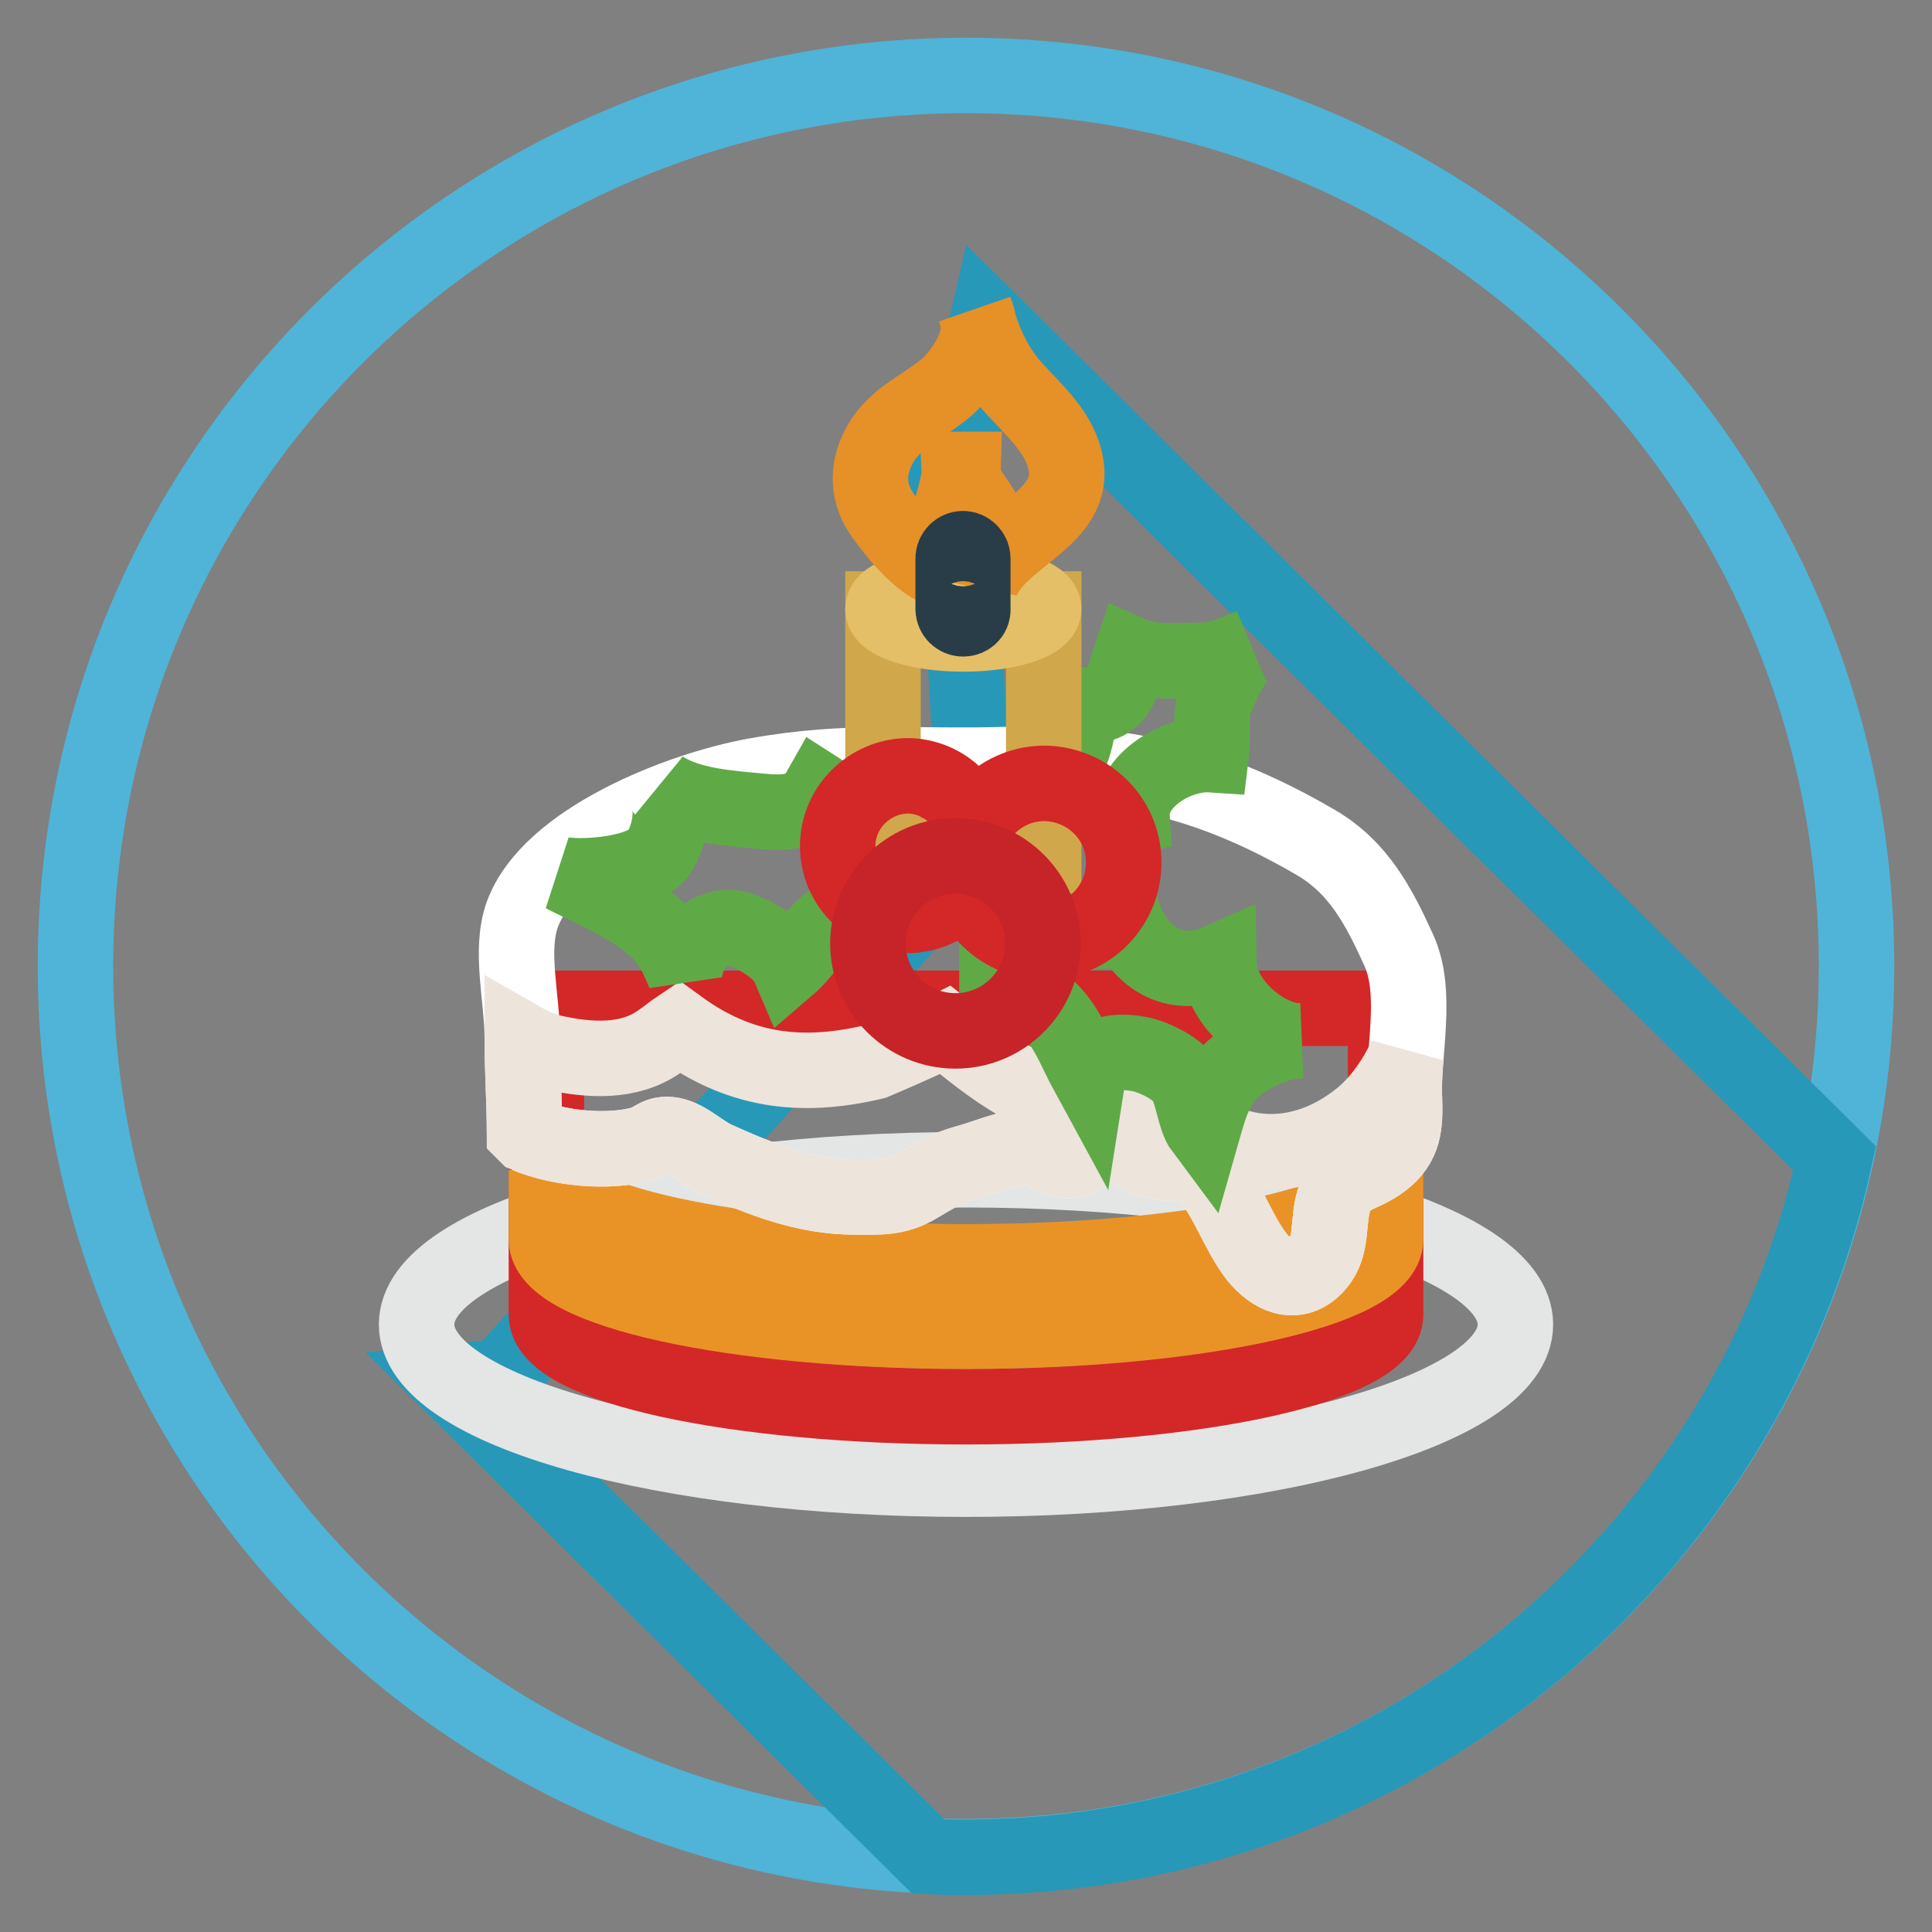 <?xml version="1.0" encoding="utf-8"?>
<!-- Svg Vector Icons : http://www.onlinewebfonts.com/icon -->
<!DOCTYPE svg PUBLIC "-//W3C//DTD SVG 1.1//EN" "http://www.w3.org/Graphics/SVG/1.1/DTD/svg11.dtd">
<svg version="1.1" xmlns="http://www.w3.org/2000/svg" xmlns:xlink="http://www.w3.org/1999/xlink" x="0px" y="0px" viewBox="0 0 256 256" enable-background="new 0 0 256 256" xml:space="preserve">
<rect x="0" y="0" width="256" height="256" fill="#808080" stroke="none"/>
<g> <path stroke-width="10" fill-opacity="0" stroke="#4fb4d8"  d="M10,128c0,65.2,52.8,118,118,118c65.2,0,118-52.8,118-118c0-65.2-52.8-118-118-118C62.8,10,10,62.8,10,128z "/> <path stroke-width="10" fill-opacity="0" stroke="#2798b8"  d="M130.9,42.3l-3.1,13.5l-5.3,5.3l3.7,13.1l1.3,6.6l1.9,31.4l-63,70.2l-6.9,0.7l63.5,62.9 c1.6,0.1,3.2,0.1,4.9,0.1c56.4,0,103.6-39.6,115.2-92.6L130.9,42.3z"/> <path stroke-width="10" fill-opacity="0" stroke="#e4e5e5"  d="M55.2,175.5c0,11.3,32.6,20.5,72.8,20.5s72.8-9.2,72.8-20.5c0-11.3-32.6-20.5-72.8-20.5 S55.2,164.2,55.2,175.5L55.2,175.5z"/> <path stroke-width="10" fill-opacity="0" stroke="#d42728"  d="M72.4,133.6v40.6c0,6.8,24.9,12.2,55.6,12.2c30.7,0,55.6-5.5,55.6-12.2v-40.6H72.4z"/> <path stroke-width="10" fill-opacity="0" stroke="#e99327"  d="M128,167.2c-30.7,0-55.6-5.5-55.6-12.2v9.2c0,6.8,24.9,12.2,55.6,12.2c30.7,0,55.6-5.5,55.6-12.2V155 C183.6,161.7,158.7,167.2,128,167.2z"/> <path stroke-width="10" fill-opacity="0" stroke="#ffffff"  d="M69.8,150.4c4.3,1.8,10.7,2.4,15.2,1.2c1.6-0.4,2.1-1.6,4.1-1.2c2,0.4,3.8,2.3,5.8,3.2c6,2.7,11.8,5,18.4,5 c3.2,0,5.5,0.2,8.3-1.5c2.2-1.3,3.8-2.3,6.3-3c2.3-0.6,5-1.8,7.4-2.1c2.6-0.3,3.8,1.7,6.1,1.8c2.6,0.1,1.9-1.7,3.8-2.8 c2.4-1.4,3.9,0.8,5.6,1.9c3.1,2.1,6.8,0.4,9,2.7c2.7,2.8,4.2,7.7,6.7,10.9c2,2.5,5,4,7.6,1.5c2.5-2.4,1.8-5.5,2.5-8.4 c1-4.1,3.6-3.5,6.6-5.8c2.9-2.2,3-4.8,2.9-8.1c-0.3-6.1,1.9-14.1-0.8-19.9c-2.6-5.7-5.3-10.9-11-14.2 c-12.9-7.5-24.8-10.9-40.8-10.3c-12.2,0.4-20.8-0.8-33.5,1.5c-9.9,1.8-27.2,8.5-30.8,18.4c-1.7,4.8,0,11,0,16.3 c0,4.3,0.3,8.4,0.3,12.7"/> <path stroke-width="10" fill-opacity="0" stroke="#ede4dc"  d="M186.3,140c-1.5,3.2-3.5,6-5.9,8c-9.2,7.5-20.2,5.5-26.1-3.5c-1.3,0.5-2.5,0.9-3.9,1.2 c-4.8,1.4-11.2,0.2-15.5-2.2c-3.5-2-6.5-4.5-9.6-7c-0.4,0.2-0.9,0.5-1.6,0.7c-2.6,1.2-5.3,2.4-7.9,3.5c-10.1,2.4-18.1,1-25.8-4.6 c-0.9,0.6-1.7,1.3-2.6,1.9c-4.1,2.9-9.4,2.5-14,1.5c-1.4-0.3-2.8-0.9-4.2-1.7c0,4.1,0.3,8.2,0.3,12.3l0.3,0.3 c4.3,1.8,10.7,2.4,15.2,1.2c1.6-0.4,2.1-1.6,4.1-1.2c2,0.4,3.8,2.3,5.8,3.2c6,2.7,11.8,5,18.4,5c3.2,0,5.5,0.2,8.3-1.5 c2.2-1.3,3.8-2.3,6.3-3c2.3-0.6,5-1.8,7.4-2.1c2.6-0.3,3.8,1.7,6.1,1.8c2.6,0.1,1.9-1.7,3.8-2.8c2.4-1.4,3.9,0.8,5.6,1.9 c3.1,2.1,6.8,0.4,9,2.7c2.7,2.8,4.2,7.7,6.7,10.9c2,2.5,5,4,7.6,1.5c2.5-2.4,1.8-5.5,2.5-8.4c1-4.1,3.6-3.5,6.6-5.8 c2.9-2.2,3-4.8,2.9-8.1C186,143.8,186.1,142,186.3,140L186.3,140z"/> <path stroke-width="10" fill-opacity="0" stroke="#5faa47"  d="M116.4,113.2c-2.6-1.3-4-2.6-5.3-5.1c-0.6-1.2-1.4-2.7-2.5-3.4c-1.7,3-4.4,3.1-7.7,2.8 c-4.2-0.4-9.6-0.7-13.2-3.1c2,2,1,6.7-0.5,8.7c-1.9,2.6-9.3,3.3-12.6,2.8c3.5,1.8,7.2,3.3,10.4,5.6c3.2,2.2,4.4,4.3,5.7,7.6 c0.3-3.9,3.6-7.2,7.5-5.9c2.2,0.8,5.4,2.7,6.3,4.8c2.1-1.8,3.6-4.7,6.2-6.3c2.9-1.8,5.4-1.8,8.4-0.3 M133,122.1 c3.3,0.6,6.4,1.1,9.8,1.1c1.3,0,3.4,0.6,4.6-0.3c0.4-0.3,0.7-1.6,1.3-2c2.4,6.8,7.6,8.8,12.8,6.5c0.1,6.1,7.1,10.8,10.8,10.5 c-2.8,0-7.2,1.9-9.5,4.3c-1.9,2.1-2.6,4.7-3.4,7.5c-1.2-1.6-1.3-5-2.6-6.8c-1.1-1.4-3.2-2.4-4.6-2.9c-2-0.7-7.4-1.4-8,2.4 c-1.8-3.3-2.9-6.7-5.6-9c-3.9-3.3-7-3.4-11.5-3.4 M134.3,105.6c5.8,1,9.4-7.8,8.4-12.3c5.6,1.1,5.9-2.8,7.2-6.6 c2.7,1.2,6.1,0.8,9.1,0.8c2.8,0,4.1-0.9,6.6-1.8c-1.9,0.9-3.7,4.9-4.5,6.9c-0.9,2.4-0.3,5-0.6,7.4c-4.5-0.3-10.8,3.4-10.5,8.3 c-2.4,0.6-4.6-1.9-7.4-1.1c-3.5,1-4.9,2.9-7.4,5"/> <path stroke-width="10" fill-opacity="0" stroke="#d1a74b"  d="M117,80.7h21.3v32.7H117V80.7z"/> <path stroke-width="10" fill-opacity="0" stroke="#e4bf67"  d="M117,80.7c0,1.8,4.8,3.3,10.6,3.3c5.9,0,10.6-1.5,10.7-3.3c0,0,0,0,0,0c0-1.8-4.8-3.3-10.6-3.3 C121.8,77.4,117,78.9,117,80.7C117,80.7,117,80.7,117,80.7z"/> <path stroke-width="10" fill-opacity="0" stroke="#e69028"  d="M125.7,75.7c-3.1-0.1-7-5-8.7-7.4c-2.3-3.2-2.1-6.7-0.1-9.9c2.1-3.2,5.2-4.4,8.2-6.8 c2.5-2,5.7-6.9,4.2-10.2c0.9,3.7,2.6,7.4,5.2,10.2c2.4,2.6,5.3,5.2,6.4,8.6c2.8,8.3-8.2,10.5-10.8,16.8c0-0.7-0.2-2.7,0-3.8 c0.3-1.2,1-1.9,0.8-3.5c-0.4-2.9-3.4-4.5-3.3-7.5c-0.2,0-0.3,0-0.5,0c0.1,2.1-1.1,4.5-1.2,6.8c0,2.2,0,4.3,0,6.5"/> <path stroke-width="10" fill-opacity="0" stroke="#283d48"  d="M127.6,82c-0.7,0-1.3-0.6-1.3-1.3V74c0-0.7,0.6-1.3,1.3-1.3c0.7,0,1.3,0.6,1.3,1.3v6.6 C129,81.4,128.4,82,127.6,82z"/> <path stroke-width="10" fill-opacity="0" stroke="#d42728"  d="M111,112.1c0,5.1,4.1,9.2,9.2,9.2c5.1,0,9.2-4.1,9.2-9.2c0-5.1-4.1-9.3-9.2-9.3 C115.2,102.9,111,107,111,112.1C111,112.1,111,112.1,111,112.1z"/> <path stroke-width="10" fill-opacity="0" stroke="#d42728"  d="M148.9,114.1c0.1,5.8-4.5,10.6-10.3,10.7s-10.6-4.5-10.7-10.3c0-0.1,0-0.3,0-0.4 c0.1-5.8,4.9-10.4,10.7-10.3C144.3,104,148.8,108.5,148.9,114.1z"/> <path stroke-width="10" fill-opacity="0" stroke="#c62428"  d="M115,125c0,6.4,5.2,11.6,11.6,11.6c6.4,0,11.6-5.2,11.6-11.6c0,0,0,0,0,0c0-6.4-5.2-11.6-11.6-11.6 C120.2,113.4,115,118.6,115,125z"/></g>
</svg>